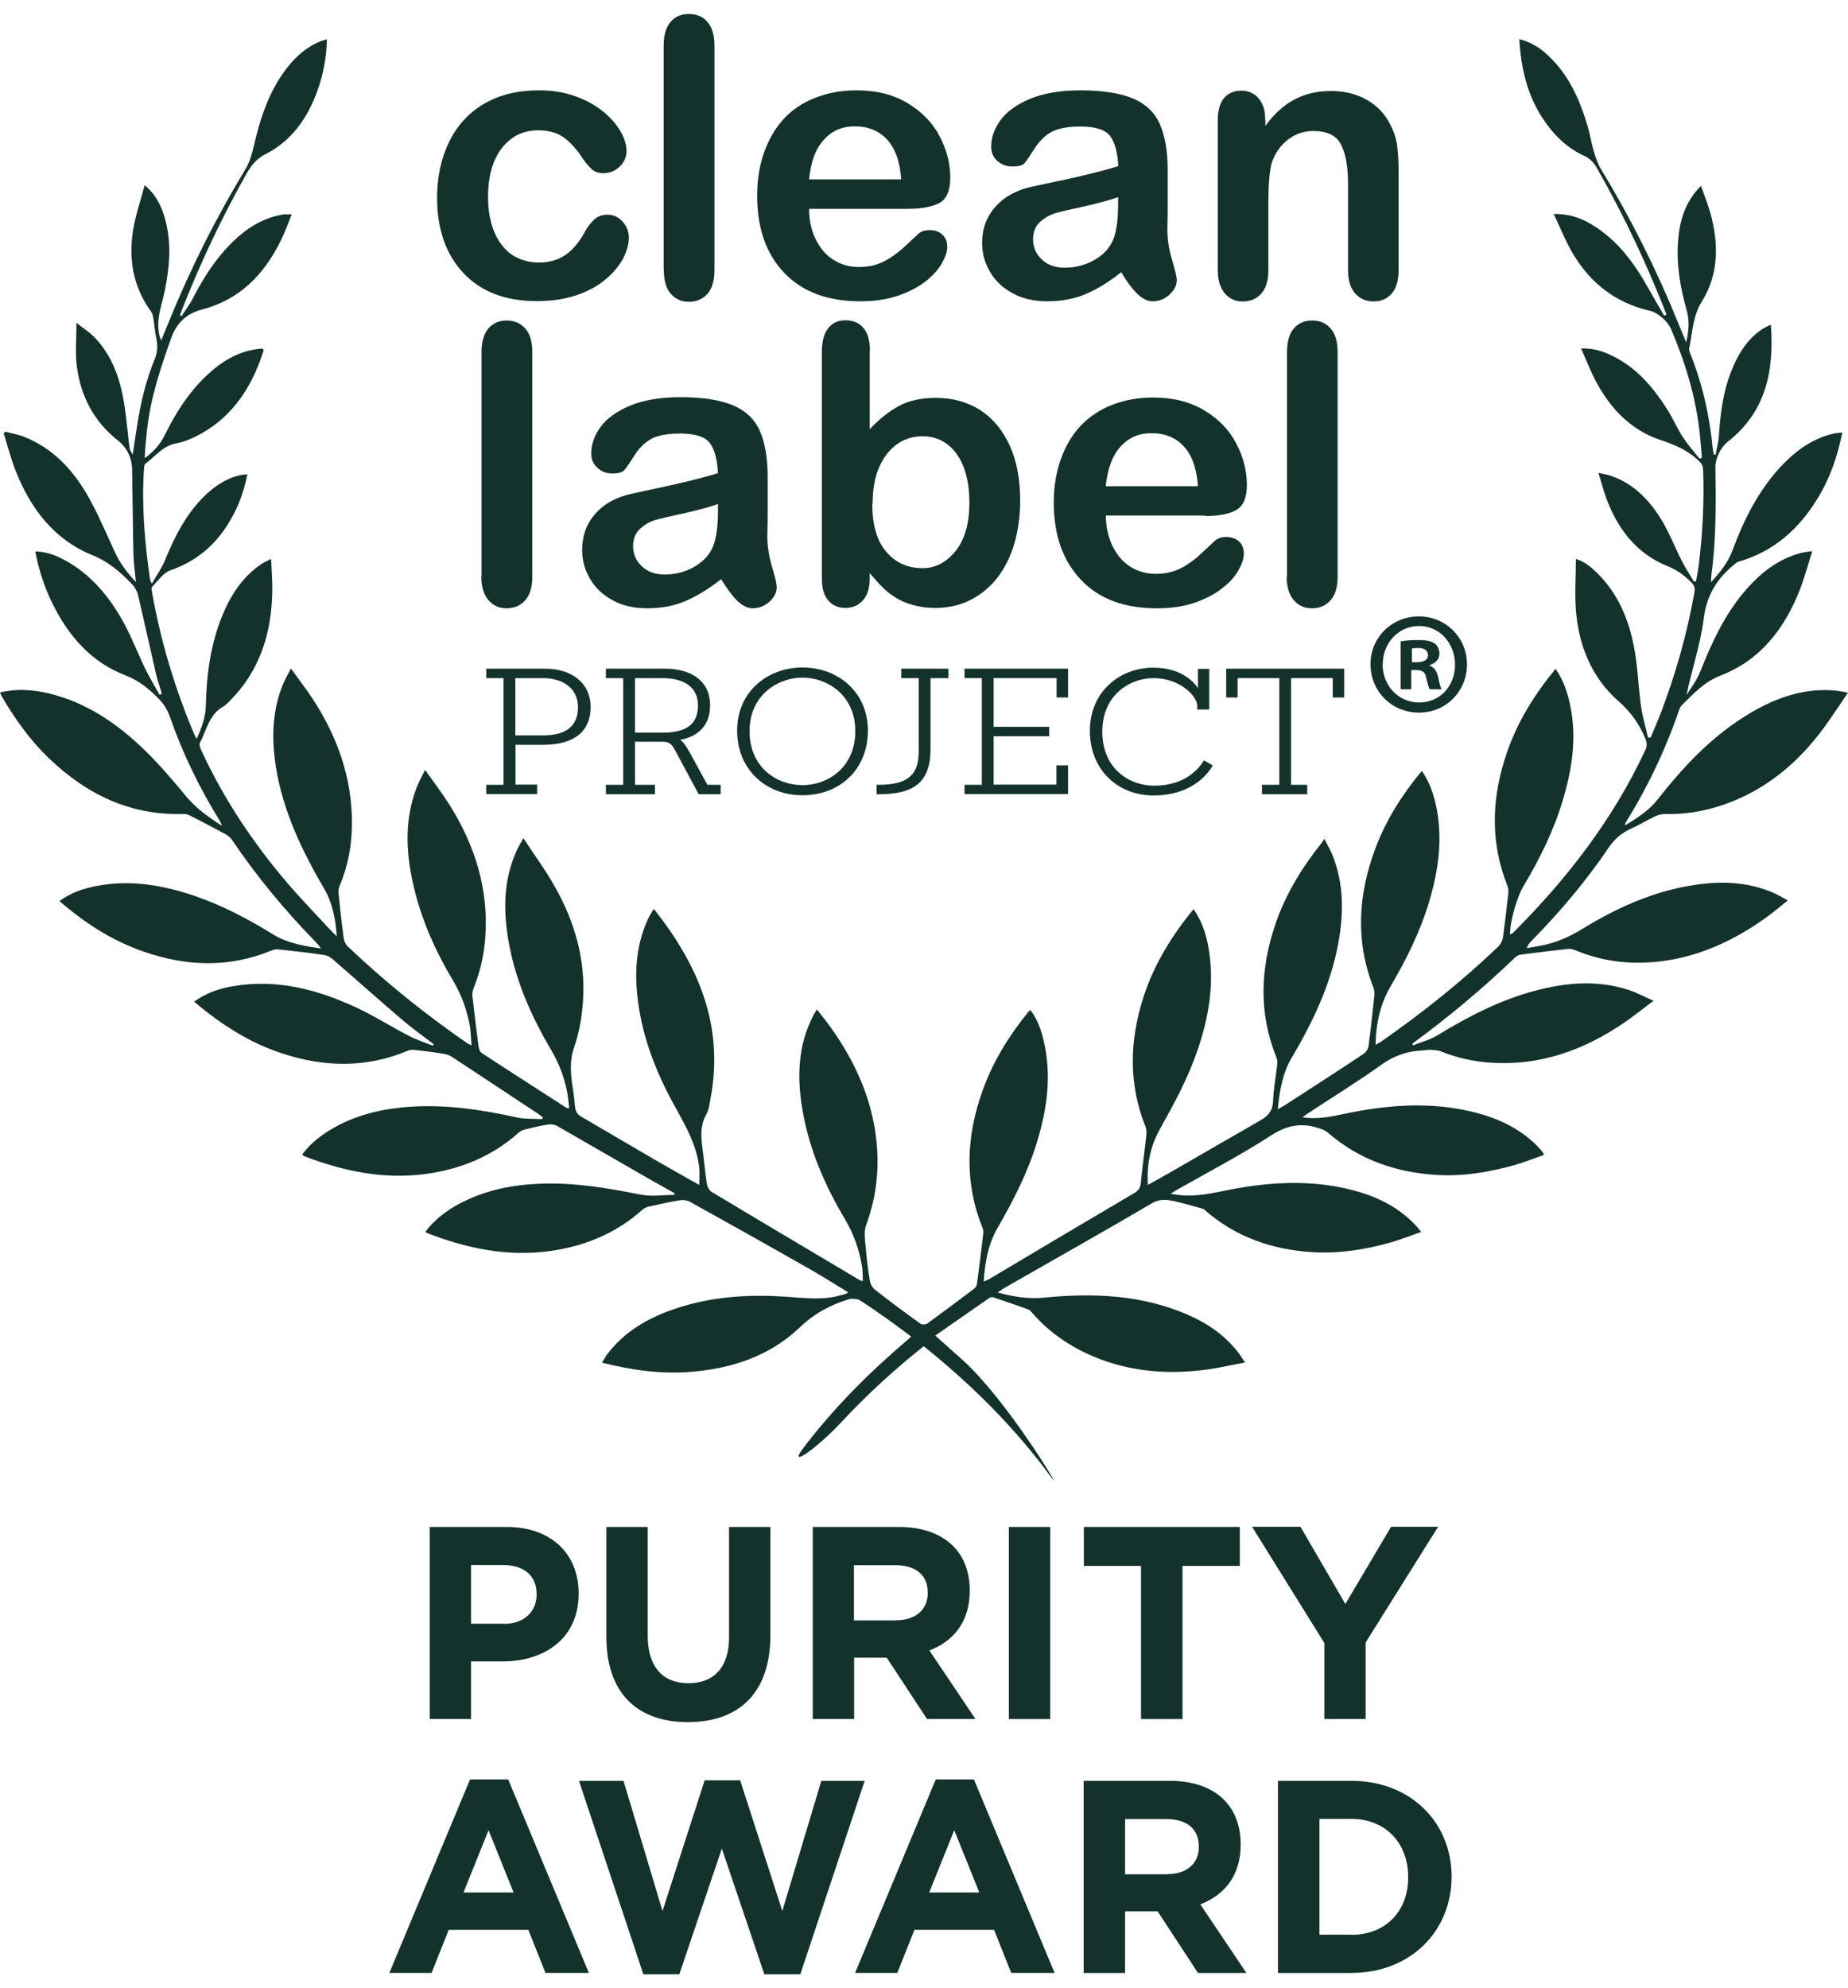 <svg width="66" height="71" viewBox="0 0 66 71" fill="none" xmlns="http://www.w3.org/2000/svg">
<path d="M32.976 48.084C31.938 48.91 30.965 49.799 30.065 50.766C29.207 51.691 28.09 52.493 28.69 51.709C29.777 50.27 31.049 49.008 32.412 47.845C32.448 47.814 32.484 47.783 32.544 47.728C32.226 47.496 31.926 47.263 31.619 47.049C31.313 46.834 31.007 46.62 30.695 46.424C30.617 46.375 30.497 46.387 30.395 46.375C30.383 46.375 30.365 46.381 30.347 46.387C29.669 46.583 29.087 46.902 28.552 47.41C27.49 48.42 26.157 48.861 24.723 48.984C23.643 49.076 22.586 48.935 21.5 48.659C21.572 48.549 21.62 48.445 21.692 48.353C22.292 47.563 23.108 47.085 24.015 46.767C25.341 46.301 26.71 46.209 28.096 46.307C28.756 46.35 29.417 46.442 30.065 46.24C30.113 46.228 30.155 46.222 30.203 46.203C30.227 46.197 30.245 46.179 30.293 46.148C29.801 45.848 29.327 45.548 28.84 45.272C27.442 44.476 26.044 43.692 24.639 42.914C24.543 42.859 24.399 42.841 24.285 42.859C23.907 42.92 23.529 43.006 23.15 43.092C23.078 43.11 23 43.147 22.946 43.196C21.992 44.053 20.864 44.507 19.615 44.678C18.109 44.88 16.668 44.58 15.264 44.035C15.245 44.029 15.227 44.005 15.197 43.98C15.594 43.459 16.116 43.104 16.698 42.841C17.508 42.467 18.361 42.308 19.243 42.271C20.473 42.216 21.674 42.418 22.874 42.657C23.265 42.737 23.679 42.669 24.081 42.669C24.081 42.651 24.087 42.626 24.093 42.608C23.751 42.418 23.409 42.228 23.066 42.032C22.01 41.426 20.96 40.813 19.897 40.207C19.813 40.158 19.687 40.14 19.591 40.152C19.309 40.195 19.033 40.262 18.757 40.33C18.679 40.348 18.589 40.385 18.529 40.44C17.562 41.31 16.416 41.763 15.155 41.928C13.673 42.118 12.257 41.818 10.876 41.291C10.846 41.279 10.828 41.255 10.792 41.23C11.116 40.783 11.548 40.477 12.016 40.219C12.839 39.778 13.733 39.582 14.651 39.521C15.936 39.435 17.196 39.625 18.451 39.901C18.745 39.968 19.057 39.944 19.363 39.962C19.369 39.944 19.381 39.925 19.387 39.901C19.339 39.864 19.291 39.821 19.237 39.785C18.205 39.105 17.178 38.419 16.14 37.739C16.05 37.684 15.942 37.641 15.84 37.629C15.504 37.574 15.168 37.531 14.831 37.494C14.741 37.482 14.639 37.488 14.555 37.525C13.091 38.137 11.608 38.112 10.114 37.629C8.931 37.249 7.905 36.593 6.933 35.767C7.377 35.448 7.857 35.289 8.361 35.209C9.898 34.958 11.338 35.332 12.719 35.975C13.367 36.275 13.979 36.667 14.621 36.998C14.891 37.139 15.18 37.23 15.462 37.341C15.468 37.322 15.48 37.304 15.486 37.286C15.095 36.986 14.699 36.704 14.327 36.385C13.505 35.681 12.701 34.964 11.884 34.254C11.794 34.174 11.674 34.113 11.56 34.101C11.032 34.021 10.498 33.96 9.964 33.905C9.88 33.892 9.79 33.905 9.712 33.935C8.187 34.572 6.65 34.511 5.12 33.978C4.009 33.592 3.037 32.968 2.125 32.178C2.527 31.877 2.971 31.73 3.439 31.639C4.658 31.4 5.834 31.608 6.993 32.006C7.959 32.343 8.859 32.815 9.73 33.353C10.246 33.672 10.822 33.782 11.47 33.868C11.392 33.776 11.356 33.721 11.308 33.672C10.198 32.539 9.183 31.32 8.289 29.997C8.229 29.911 8.139 29.832 8.043 29.783C7.629 29.556 7.203 29.336 6.782 29.121C6.71 29.084 6.62 29.06 6.536 29.066C4.652 29.121 3.091 28.368 1.747 27.076C1.068 26.426 0.528 25.667 0.054 24.852C0.036 24.822 0.024 24.779 0 24.73C0.582 24.583 1.152 24.626 1.717 24.754C3.091 25.079 4.214 25.851 5.204 26.825C5.726 27.333 6.2 27.896 6.668 28.46C7.011 28.87 7.431 29.17 7.929 29.489C7.887 29.391 7.869 29.342 7.845 29.305C7.125 28.135 6.524 26.91 6.074 25.612C5.984 25.348 5.846 25.128 5.648 24.932C5.306 24.589 4.958 24.301 4.484 24.117C3.265 23.652 2.449 22.721 1.873 21.551C1.585 20.969 1.387 20.357 1.26 19.689C1.717 19.701 2.101 19.873 2.473 20.093C3.343 20.614 3.955 21.386 4.436 22.268C4.712 22.782 4.922 23.327 5.174 23.854C5.33 24.178 5.522 24.491 5.696 24.809C5.726 24.797 5.75 24.785 5.78 24.773C5.714 24.54 5.63 24.313 5.576 24.081C5.354 23.119 5.144 22.157 4.916 21.196C4.892 21.104 4.826 21.018 4.778 20.932C4.766 20.914 4.748 20.896 4.73 20.877C4.31 20.436 3.877 20.056 3.283 19.818C1.921 19.26 1.08 18.146 0.546 16.78C0.384 16.357 0.27 15.91 0.132 15.481C0.15 15.457 0.168 15.432 0.186 15.414C0.414 15.475 0.654 15.512 0.876 15.604C1.867 16.002 2.575 16.743 3.103 17.649C3.487 18.311 3.781 19.021 4.105 19.72C4.28 20.099 4.52 20.43 4.856 20.785C4.82 20.406 4.772 20.093 4.766 19.781C4.742 18.776 4.736 17.772 4.718 16.767C4.712 16.345 4.532 15.983 4.214 15.732C3.355 15.053 2.881 14.152 2.743 13.074C2.683 12.597 2.731 12.1 2.731 11.531C2.983 11.727 3.217 11.874 3.397 12.07C4.009 12.713 4.286 13.521 4.43 14.379C4.514 14.899 4.556 15.432 4.622 15.959C4.634 16.051 4.67 16.137 4.742 16.229C4.79 15.898 4.838 15.561 4.892 15.23C5.018 14.403 5.21 13.589 5.528 12.817C5.624 12.584 5.636 12.358 5.588 12.113C5.534 11.862 5.516 11.604 5.474 11.347C5.462 11.261 5.432 11.176 5.384 11.108C4.76 10.251 4.592 9.277 4.748 8.248C4.832 7.715 5.012 7.194 5.168 6.613C5.528 6.913 5.696 7.237 5.822 7.586C6.146 8.511 6.074 9.455 5.882 10.392C5.786 10.863 5.6 11.316 5.666 11.813C5.678 11.923 5.696 12.033 5.756 12.155C5.846 11.935 5.942 11.715 6.032 11.488C6.8 9.589 7.719 7.77 8.775 6.025C8.919 5.786 8.997 5.498 9.063 5.222C9.297 4.206 9.616 3.226 10.27 2.399C10.6 1.982 10.996 1.639 11.5 1.456C11.548 1.437 11.602 1.425 11.674 1.407C11.662 2.05 11.548 2.65 11.338 3.238C10.984 4.212 10.42 5.026 9.495 5.498C9.153 5.669 8.967 5.914 8.793 6.221C7.911 7.789 7.143 9.418 6.482 11.102C6.464 11.151 6.446 11.206 6.428 11.255L6.482 11.292C6.614 11.084 6.764 10.888 6.878 10.673C7.263 9.92 7.713 9.216 8.319 8.628C8.799 8.162 9.351 7.807 10.012 7.678C10.06 7.672 10.102 7.654 10.15 7.654C10.222 7.654 10.288 7.654 10.42 7.654C10.282 7.991 10.168 8.315 10.018 8.615C9.417 9.822 8.541 10.71 7.215 11.053C6.668 11.194 6.308 11.525 6.11 12.082C5.732 13.148 5.372 14.22 5.252 15.353C5.216 15.683 5.18 16.02 5.168 16.363C5.474 16.137 5.72 15.873 5.888 15.53C6.272 14.746 6.734 14.024 7.365 13.423C7.887 12.927 8.475 12.554 9.207 12.462C9.249 12.462 9.285 12.45 9.327 12.45C9.351 12.45 9.375 12.456 9.399 12.462C9.399 12.486 9.417 12.511 9.411 12.529C9.009 13.785 8.343 14.838 7.179 15.487C6.903 15.641 6.602 15.775 6.302 15.83C5.816 15.916 5.546 16.302 5.192 16.559C5.156 16.584 5.15 16.657 5.144 16.712C5.054 18.054 5.168 19.383 5.36 20.706C5.36 20.73 5.378 20.749 5.426 20.84C5.6 20.534 5.78 20.283 5.894 20.001C6.242 19.156 6.644 18.354 7.305 17.711C7.791 17.233 8.349 16.951 8.835 16.939C8.727 17.466 8.565 17.962 8.313 18.421C7.815 19.352 7.101 20.014 6.092 20.363C5.834 20.448 5.642 20.742 5.432 20.957C5.396 20.994 5.426 21.098 5.432 21.165C5.744 22.911 6.248 24.595 6.939 26.224C6.957 26.267 6.981 26.31 7.023 26.384C7.209 25.979 7.347 25.587 7.353 25.171C7.377 24.081 7.521 23.009 7.935 21.992C8.241 21.245 8.667 20.589 9.345 20.136C9.435 20.075 9.537 20.032 9.682 19.959C9.7 20.387 9.736 20.767 9.724 21.153C9.694 22.629 9.273 23.952 8.223 25.012C8.145 25.091 8.067 25.177 7.971 25.232C7.467 25.514 7.377 26.077 7.137 26.53C7.101 26.604 7.167 26.745 7.209 26.837C8.007 28.558 9.051 30.113 10.27 31.541C10.78 32.135 11.326 32.692 11.854 33.268C11.896 33.311 11.944 33.353 12.028 33.433C11.986 32.796 11.866 32.233 11.578 31.736C10.786 30.383 10.114 28.98 9.856 27.406C9.694 26.396 9.712 25.385 10.114 24.417C10.186 24.252 10.276 24.093 10.39 23.872C10.66 24.246 10.918 24.583 11.152 24.932C12.04 26.285 12.575 27.762 12.569 29.403C12.569 30.169 12.431 30.922 12.13 31.632C12.1 31.712 12.076 31.804 12.088 31.884C12.142 32.416 12.202 32.955 12.274 33.488C12.287 33.592 12.335 33.715 12.406 33.782C13.745 35.062 15.18 36.208 16.698 37.261C16.722 37.279 16.752 37.286 16.842 37.328C16.818 37.071 16.818 36.851 16.782 36.642C16.68 36.079 16.494 35.552 16.2 35.05C15.546 33.96 15.03 32.808 14.753 31.559C14.495 30.414 14.447 29.268 14.873 28.141C14.951 27.939 15.053 27.749 15.18 27.492C15.492 27.933 15.786 28.313 16.044 28.723C16.962 30.181 17.466 31.761 17.328 33.519C17.28 34.125 17.148 34.707 16.92 35.271C16.884 35.362 16.86 35.473 16.872 35.571C16.938 36.177 17.016 36.783 17.094 37.39C17.106 37.469 17.148 37.567 17.208 37.604C18.217 38.266 19.231 38.915 20.239 39.564C20.251 39.57 20.269 39.564 20.329 39.57C20.299 39.344 20.287 39.123 20.239 38.909C20.131 38.407 19.945 37.935 19.681 37.488C18.967 36.281 18.409 35.013 18.163 33.617C17.971 32.514 17.977 31.424 18.451 30.377C18.511 30.248 18.583 30.126 18.691 29.93C19.087 30.536 19.489 31.075 19.813 31.657C20.527 32.913 20.918 34.272 20.822 35.736C20.786 36.293 20.689 36.863 20.509 37.384C20.359 37.812 20.371 38.211 20.425 38.633C20.461 38.921 20.515 39.203 20.534 39.49C20.546 39.674 20.611 39.791 20.762 39.876C21.632 40.385 22.496 40.893 23.366 41.401C23.883 41.702 24.411 41.996 24.975 42.314C24.975 42.087 24.993 41.898 24.975 41.72C24.891 40.918 24.507 40.238 24.123 39.546C23.415 38.278 22.892 36.937 22.754 35.473C22.664 34.548 22.754 33.641 23.156 32.79C23.204 32.686 23.27 32.588 23.349 32.453C24.933 34.45 25.869 36.612 25.377 39.221C25.341 39.417 25.317 39.631 25.221 39.803C24.975 40.244 25.047 40.697 25.107 41.157C25.155 41.53 25.185 41.91 25.245 42.277C25.263 42.382 25.329 42.51 25.413 42.559C27.184 43.625 28.96 44.672 30.737 45.732C30.749 45.738 30.767 45.732 30.815 45.744C30.809 45.579 30.815 45.413 30.791 45.248C30.695 44.642 30.497 44.078 30.179 43.539C29.465 42.339 28.907 41.065 28.666 39.668C28.456 38.48 28.486 37.316 29.069 36.22C29.093 36.171 29.129 36.128 29.177 36.048C29.297 36.202 29.411 36.342 29.519 36.483C30.395 37.659 31.037 38.939 31.259 40.415C31.433 41.561 31.331 42.669 30.929 43.76C30.839 43.998 30.899 44.311 30.923 44.586C30.953 44.972 31.001 45.352 31.067 45.732C31.085 45.848 31.157 45.989 31.253 46.056C31.782 46.473 32.328 46.877 32.874 47.269C32.928 47.306 33.054 47.306 33.108 47.269C33.672 46.859 34.23 46.442 34.789 46.02C34.837 45.983 34.885 45.909 34.891 45.848C34.975 45.242 35.047 44.635 35.119 44.029C35.125 43.968 35.113 43.9 35.089 43.845C34.434 42.216 34.507 40.581 35.089 38.952C35.461 37.91 36.031 36.992 36.715 36.146C36.733 36.122 36.757 36.103 36.799 36.067C37.045 36.385 37.172 36.747 37.262 37.114C37.568 38.358 37.406 39.57 37.039 40.771C36.709 41.855 36.205 42.847 35.641 43.821C35.299 44.403 35.179 45.058 35.131 45.762C35.209 45.732 35.257 45.713 35.305 45.689C37.033 44.66 38.762 43.631 40.491 42.614C40.641 42.528 40.725 42.437 40.743 42.253C40.797 41.677 40.881 41.101 40.941 40.526C40.953 40.428 40.941 40.311 40.905 40.219C40.299 38.694 40.341 37.157 40.833 35.62C41.211 34.45 41.835 33.427 42.627 32.465C42.934 32.9 43.084 33.384 43.168 33.886C43.378 35.13 43.168 36.336 42.766 37.512C42.429 38.498 41.937 39.405 41.433 40.305C41.097 40.899 40.947 41.567 40.995 42.314C41.361 42.106 41.691 41.928 42.015 41.738C43.012 41.163 44.002 40.587 44.998 40.017C45.281 39.858 45.455 39.674 45.467 39.313C45.484 38.872 45.569 38.437 45.617 37.996C45.623 37.923 45.617 37.837 45.587 37.763C44.944 36.171 45.01 34.578 45.557 32.98C45.923 31.914 46.505 30.971 47.201 30.101C47.225 30.071 47.243 30.034 47.297 29.954C47.405 30.169 47.501 30.328 47.573 30.499C48.005 31.547 47.993 32.631 47.789 33.721C47.513 35.185 46.883 36.502 46.133 37.77C45.809 38.315 45.701 38.933 45.635 39.607C45.737 39.552 45.803 39.521 45.869 39.478C46.811 38.866 47.759 38.26 48.696 37.635C48.78 37.58 48.864 37.457 48.876 37.353C48.96 36.747 49.02 36.14 49.086 35.534C49.092 35.448 49.086 35.356 49.056 35.277C48.396 33.605 48.504 31.945 49.122 30.291C49.506 29.274 50.076 28.374 50.779 27.529C51.073 27.945 51.217 28.411 51.313 28.889C51.523 30.009 51.367 31.1 51.049 32.171C50.73 33.249 50.238 34.242 49.674 35.203C49.302 35.834 49.14 36.526 49.128 37.31C49.224 37.255 49.284 37.224 49.338 37.188C50.809 36.159 52.213 35.044 53.516 33.794C53.599 33.715 53.66 33.586 53.678 33.47C53.749 32.943 53.81 32.416 53.87 31.89C53.876 31.816 53.87 31.724 53.846 31.657C53.209 30.077 53.269 28.484 53.81 26.898C54.188 25.783 54.8 24.803 55.556 23.884C55.856 24.313 56 24.785 56.096 25.275C56.312 26.396 56.138 27.486 55.82 28.558C55.496 29.648 54.998 30.659 54.416 31.632C54.17 32.037 53.924 32.913 53.93 33.372C53.972 33.347 54.02 33.329 54.044 33.304C55.952 31.394 57.597 29.28 58.755 26.8C58.833 26.641 58.827 26.518 58.755 26.353C58.533 25.838 58.239 25.422 57.807 25.042C56.883 24.234 56.414 23.137 56.294 21.919C56.228 21.282 56.282 20.638 56.282 19.959C56.595 20.056 56.829 20.253 57.039 20.461C57.771 21.177 58.161 22.09 58.353 23.082C58.491 23.78 58.509 24.503 58.605 25.207C58.659 25.587 58.773 25.961 58.857 26.334C58.887 26.334 58.923 26.334 58.953 26.334C59.068 26.059 59.188 25.783 59.296 25.508C59.836 24.099 60.25 22.647 60.514 21.159C60.544 21.006 60.514 20.908 60.406 20.798C60.154 20.54 59.884 20.351 59.542 20.21C58.449 19.769 57.777 18.893 57.369 17.797C57.267 17.521 57.195 17.233 57.087 16.884C57.285 16.933 57.429 16.951 57.561 17C58.377 17.288 58.941 17.895 59.374 18.623C59.644 19.083 59.836 19.585 60.082 20.063C60.208 20.308 60.364 20.54 60.502 20.773C60.526 20.767 60.55 20.761 60.574 20.755C60.604 20.565 60.646 20.375 60.67 20.179C60.808 19.052 60.868 17.919 60.826 16.786C60.826 16.633 60.766 16.541 60.658 16.443C60.268 16.075 59.812 15.879 59.308 15.714C58.257 15.365 57.519 14.599 56.997 13.619C56.805 13.258 56.655 12.866 56.468 12.443C56.907 12.431 57.249 12.541 57.585 12.707C58.449 13.129 59.05 13.834 59.554 14.636C59.752 14.948 59.896 15.291 60.094 15.598C60.274 15.873 60.496 16.124 60.7 16.382C60.73 16.369 60.76 16.357 60.784 16.339C60.76 16.075 60.736 15.812 60.712 15.543C60.58 14.22 60.196 12.958 59.68 11.751C59.56 11.47 59.212 11.163 58.917 11.096C57.699 10.814 56.805 10.116 56.174 9.056C55.916 8.622 55.73 8.144 55.49 7.642C56.042 7.629 56.468 7.789 56.865 8.027C57.783 8.585 58.389 9.424 58.905 10.355C59.074 10.661 59.26 10.967 59.434 11.274C59.464 11.261 59.488 11.243 59.518 11.231C59.392 10.912 59.266 10.594 59.133 10.281C58.521 8.811 57.819 7.378 57.027 5.994C56.913 5.798 56.781 5.657 56.565 5.559C55.916 5.259 55.43 4.757 55.046 4.15C54.53 3.324 54.32 2.405 54.26 1.4C54.698 1.505 55.034 1.731 55.328 2.019C56.042 2.699 56.426 3.575 56.703 4.512C56.787 4.794 56.829 5.094 56.913 5.375C56.979 5.596 57.051 5.822 57.165 6.018C58.233 7.776 59.157 9.614 59.932 11.525C60.016 11.733 60.106 11.941 60.22 12.223C60.322 11.794 60.34 11.433 60.238 11.078C60.01 10.269 59.866 9.448 59.932 8.603C59.986 7.88 60.178 7.213 60.748 6.637C60.868 6.974 60.988 7.274 61.078 7.58C61.384 8.683 61.396 9.785 60.778 10.771C60.448 11.304 60.448 11.874 60.328 12.437C60.316 12.492 60.346 12.566 60.364 12.621C60.802 13.705 61.054 14.838 61.168 16.002C61.174 16.081 61.198 16.161 61.21 16.235C61.228 16.235 61.252 16.235 61.27 16.241C61.312 16.008 61.378 15.781 61.39 15.549C61.45 14.581 61.594 13.632 62.057 12.762C62.357 12.198 62.771 11.782 63.245 11.598C63.365 13.252 63.071 14.71 61.69 15.788C61.456 15.971 61.258 16.382 61.264 16.682C61.282 17.956 61.294 19.224 61.126 20.485C61.114 20.565 61.114 20.638 61.108 20.791C61.45 20.418 61.72 20.075 61.877 19.646C62.279 18.562 62.789 17.545 63.575 16.688C64.115 16.106 64.734 15.647 65.52 15.475C65.604 15.457 65.688 15.457 65.796 15.445C65.628 16.29 65.358 17.074 64.92 17.79C64.247 18.893 63.341 19.701 62.093 20.056C62.027 20.075 61.972 20.13 61.919 20.173C61.312 20.675 60.946 21.269 60.844 22.108C60.73 23.015 60.424 23.897 60.232 24.822C60.4 24.546 60.604 24.289 60.718 23.995C61.114 22.996 61.552 22.035 62.237 21.202C62.807 20.51 63.473 19.959 64.349 19.738C64.445 19.714 64.547 19.707 64.722 19.683C64.566 20.179 64.445 20.632 64.277 21.067C63.731 22.457 62.861 23.578 61.462 24.117C60.868 24.344 60.49 24.767 60.07 25.177C60.028 25.22 59.992 25.281 59.974 25.336C59.488 26.763 58.845 28.111 58.053 29.385C58.047 29.397 58.047 29.415 58.035 29.477C58.479 29.207 58.887 28.944 59.194 28.558C60.142 27.345 61.192 26.236 62.525 25.453C63.485 24.889 64.505 24.54 65.634 24.669C65.736 24.681 65.832 24.705 66 24.736C65.634 25.263 65.316 25.771 64.95 26.236C64.007 27.437 62.843 28.331 61.39 28.791C60.766 28.986 60.136 29.084 59.482 29.066C59.362 29.066 59.23 29.091 59.121 29.146C58.821 29.287 58.539 29.464 58.233 29.599C57.903 29.752 57.651 29.973 57.441 30.285C56.631 31.485 55.694 32.582 54.68 33.617C54.62 33.678 54.566 33.745 54.524 33.856C54.758 33.813 54.992 33.782 55.226 33.727C55.664 33.617 56.072 33.439 56.462 33.2C57.717 32.429 59.044 31.822 60.508 31.602C61.474 31.455 62.429 31.485 63.341 31.884C63.497 31.951 63.647 32.043 63.851 32.153C63.569 32.38 63.323 32.588 63.065 32.772C61.961 33.562 60.76 34.131 59.41 34.315C58.329 34.462 57.273 34.358 56.252 33.929C56.168 33.892 56.072 33.874 55.982 33.886C55.424 33.948 54.872 34.015 54.314 34.089C54.248 34.095 54.176 34.131 54.128 34.174C52.969 35.289 51.739 36.318 50.442 37.267C50.448 37.286 50.46 37.31 50.466 37.328C50.755 37.212 51.067 37.133 51.331 36.973C52.435 36.3 53.581 35.705 54.836 35.375C55.946 35.081 57.057 34.989 58.167 35.35C58.449 35.442 58.713 35.589 59.056 35.736C58.671 36.024 58.347 36.287 58.005 36.52C56.559 37.506 54.986 38.07 53.221 37.947C52.621 37.904 52.039 37.776 51.475 37.549C51.343 37.494 51.187 37.494 51.043 37.488C50.959 37.488 50.868 37.512 50.785 37.512C50.25 37.537 49.776 37.702 49.326 38.027C48.462 38.645 47.555 39.203 46.667 39.785C46.625 39.815 46.583 39.846 46.517 39.895C47.075 39.987 47.573 39.864 48.084 39.76C49.626 39.441 51.175 39.331 52.723 39.736C53.533 39.95 54.278 40.299 54.89 40.911C54.962 40.985 55.028 41.065 55.1 41.144C55.112 41.163 55.118 41.187 55.142 41.242C54.782 41.365 54.434 41.506 54.074 41.61C53.185 41.855 52.285 42.008 51.367 41.959C49.896 41.879 48.558 41.432 47.417 40.44C47.345 40.379 47.243 40.336 47.153 40.305C46.523 40.078 45.983 40.164 45.389 40.55C44.302 41.255 43.144 41.855 42.015 42.498C41.955 42.529 41.901 42.571 41.811 42.626C42.477 42.767 43.078 42.657 43.69 42.528C45.226 42.21 46.769 42.1 48.306 42.498C49.2 42.731 50.01 43.129 50.634 43.839C50.664 43.876 50.694 43.913 50.755 43.992C50.37 44.127 50.016 44.268 49.65 44.372C48.75 44.623 47.831 44.77 46.895 44.715C45.449 44.629 44.134 44.182 43.018 43.202C43.006 43.19 42.994 43.178 42.982 43.172C42.675 43.086 42.369 42.994 42.057 42.92C41.751 42.847 41.463 42.78 41.139 42.969C39.428 43.974 37.694 44.948 35.971 45.934C35.869 45.989 35.773 46.056 35.629 46.154C36.205 46.307 36.727 46.393 37.28 46.338C39.014 46.167 40.731 46.228 42.369 46.926C43.09 47.232 43.732 47.661 44.224 48.298C44.302 48.396 44.362 48.506 44.464 48.653C44.002 48.739 43.582 48.837 43.162 48.898C41.847 49.082 40.551 49.008 39.296 48.537C38.36 48.182 37.532 47.649 36.865 46.883C36.823 46.834 36.781 46.779 36.727 46.761C36.313 46.608 35.893 46.467 35.473 46.326C35.437 46.314 35.377 46.326 35.341 46.344C34.705 46.785 34.068 47.226 33.402 47.692C33.762 48.016 34.098 48.31 34.422 48.604C36.007 50.062 37.976 53.345 37.574 52.794C36.289 51.024 34.753 49.498 33.066 48.133C33.036 48.108 33 48.09 32.964 48.059L32.976 48.084Z" fill="#13322B"></path>
<path d="M22.46 8.475C22.46 8.707 22.394 8.952 22.262 9.216C22.124 9.479 21.92 9.73 21.643 9.963C21.367 10.202 21.019 10.392 20.599 10.539C20.179 10.68 19.705 10.753 19.177 10.753C18.054 10.753 17.184 10.422 16.554 9.755C15.929 9.087 15.611 8.193 15.611 7.072C15.611 6.312 15.755 5.645 16.044 5.057C16.332 4.475 16.746 4.022 17.292 3.703C17.838 3.385 18.486 3.226 19.249 3.226C19.717 3.226 20.149 3.293 20.539 3.434C20.929 3.575 21.259 3.752 21.535 3.979C21.806 4.199 22.016 4.438 22.16 4.689C22.304 4.941 22.376 5.173 22.376 5.388C22.376 5.602 22.292 5.798 22.13 5.951C21.968 6.104 21.776 6.184 21.541 6.184C21.391 6.184 21.265 6.147 21.163 6.067C21.067 5.988 20.953 5.859 20.827 5.682C20.605 5.339 20.371 5.081 20.137 4.91C19.897 4.738 19.585 4.653 19.219 4.653C18.684 4.653 18.252 4.867 17.922 5.29C17.592 5.718 17.43 6.3 17.43 7.041C17.43 7.39 17.472 7.709 17.556 8.003C17.64 8.297 17.76 8.542 17.922 8.75C18.084 8.958 18.27 9.112 18.498 9.216C18.727 9.32 18.973 9.375 19.243 9.375C19.603 9.375 19.915 9.289 20.173 9.118C20.431 8.946 20.659 8.683 20.857 8.334C20.965 8.125 21.085 7.966 21.217 7.844C21.343 7.727 21.5 7.666 21.692 7.666C21.914 7.666 22.094 7.752 22.244 7.923C22.388 8.095 22.46 8.279 22.46 8.475Z" fill="#13322B"></path>
<path d="M23.703 9.638V1.621C23.703 1.247 23.787 0.972 23.949 0.782C24.111 0.592 24.327 0.5 24.604 0.5C24.88 0.5 25.102 0.592 25.264 0.782C25.432 0.972 25.516 1.247 25.516 1.627V9.65C25.516 10.024 25.432 10.306 25.264 10.496C25.09 10.685 24.874 10.777 24.604 10.777C24.333 10.777 24.123 10.679 23.955 10.49C23.787 10.294 23.709 10.018 23.709 9.657L23.703 9.638Z" fill="#13322B"></path>
<path d="M32.443 7.458H28.896C28.896 7.874 28.98 8.248 29.142 8.566C29.304 8.885 29.52 9.13 29.784 9.289C30.054 9.455 30.348 9.534 30.672 9.534C30.888 9.534 31.087 9.51 31.267 9.455C31.447 9.399 31.621 9.32 31.789 9.21C31.957 9.099 32.113 8.983 32.257 8.854C32.395 8.726 32.581 8.554 32.809 8.34C32.899 8.26 33.037 8.217 33.205 8.217C33.391 8.217 33.541 8.272 33.655 8.377C33.77 8.481 33.83 8.628 33.83 8.818C33.83 8.983 33.764 9.179 33.637 9.406C33.511 9.626 33.313 9.847 33.055 10.049C32.797 10.251 32.467 10.422 32.077 10.557C31.687 10.692 31.236 10.759 30.726 10.759C29.562 10.759 28.656 10.422 28.007 9.742C27.359 9.063 27.041 8.144 27.041 6.986C27.041 6.441 27.119 5.933 27.281 5.467C27.443 5.002 27.671 4.598 27.977 4.261C28.284 3.924 28.656 3.673 29.106 3.495C29.556 3.317 30.048 3.226 30.594 3.226C31.303 3.226 31.909 3.379 32.419 3.685C32.923 3.991 33.307 4.383 33.559 4.867C33.812 5.351 33.938 5.841 33.938 6.343C33.938 6.809 33.806 7.109 33.547 7.25C33.283 7.384 32.917 7.458 32.443 7.458ZM28.896 6.404H32.185C32.143 5.774 31.975 5.302 31.681 4.983C31.393 4.671 31.009 4.512 30.534 4.512C30.06 4.512 29.712 4.671 29.424 4.99C29.13 5.308 28.956 5.78 28.896 6.404Z" fill="#13322B"></path>
<path d="M40.046 9.718C39.608 10.067 39.188 10.324 38.773 10.502C38.365 10.673 37.903 10.759 37.399 10.759C36.931 10.759 36.523 10.667 36.175 10.477C35.82 10.287 35.55 10.036 35.364 9.718C35.172 9.399 35.076 9.05 35.076 8.677C35.076 8.168 35.232 7.74 35.55 7.384C35.862 7.029 36.295 6.79 36.847 6.668C36.961 6.643 37.249 6.582 37.705 6.484C38.161 6.392 38.551 6.3 38.876 6.221C39.2 6.141 39.554 6.049 39.938 5.933C39.914 5.443 39.818 5.088 39.65 4.861C39.482 4.634 39.128 4.518 38.587 4.518C38.131 4.518 37.783 4.585 37.549 4.714C37.315 4.843 37.117 5.045 36.949 5.302C36.781 5.565 36.667 5.737 36.595 5.822C36.529 5.908 36.379 5.945 36.151 5.945C35.947 5.945 35.772 5.878 35.622 5.749C35.472 5.614 35.4 5.443 35.4 5.235C35.4 4.91 35.514 4.591 35.736 4.285C35.965 3.979 36.313 3.728 36.793 3.526C37.273 3.33 37.867 3.226 38.575 3.226C39.374 3.226 39.998 3.324 40.454 3.513C40.91 3.703 41.234 4.01 41.42 4.426C41.606 4.843 41.703 5.394 41.703 6.08C41.703 6.515 41.703 6.882 41.703 7.182C41.703 7.488 41.703 7.819 41.691 8.193C41.691 8.542 41.745 8.903 41.859 9.277C41.973 9.657 42.027 9.896 42.027 10.006C42.027 10.196 41.937 10.367 41.763 10.526C41.589 10.68 41.391 10.759 41.168 10.759C40.982 10.759 40.796 10.667 40.616 10.49C40.436 10.312 40.238 10.055 40.04 9.712L40.046 9.718ZM39.926 7.041C39.662 7.139 39.272 7.243 38.767 7.36C38.263 7.47 37.909 7.55 37.717 7.605C37.525 7.66 37.339 7.758 37.159 7.911C36.985 8.064 36.895 8.272 36.895 8.548C36.895 8.824 36.997 9.069 37.207 9.265C37.411 9.461 37.687 9.559 38.023 9.559C38.383 9.559 38.714 9.479 39.02 9.32C39.32 9.161 39.548 8.952 39.686 8.701C39.848 8.419 39.932 7.96 39.932 7.317V7.054L39.926 7.041Z" fill="#13322B"></path>
<path d="M45.191 4.266V4.493C45.509 4.064 45.857 3.746 46.235 3.55C46.613 3.348 47.051 3.25 47.538 3.25C48.024 3.25 48.444 3.354 48.822 3.568C49.194 3.782 49.476 4.083 49.662 4.468C49.782 4.695 49.861 4.94 49.897 5.197C49.932 5.461 49.95 5.791 49.95 6.202V9.644C49.95 10.018 49.867 10.293 49.704 10.483C49.536 10.673 49.32 10.765 49.056 10.765C48.792 10.765 48.564 10.667 48.396 10.477C48.228 10.281 48.144 10.005 48.144 9.644V6.563C48.144 5.951 48.06 5.485 47.892 5.16C47.73 4.836 47.394 4.677 46.901 4.677C46.577 4.677 46.283 4.775 46.019 4.971C45.755 5.167 45.557 5.436 45.431 5.779C45.341 6.055 45.299 6.569 45.299 7.323V9.638C45.299 10.011 45.215 10.293 45.047 10.483C44.873 10.673 44.657 10.765 44.386 10.765C44.116 10.765 43.906 10.667 43.744 10.477C43.576 10.281 43.492 10.005 43.492 9.644V4.291C43.492 3.942 43.57 3.678 43.714 3.501C43.864 3.329 44.068 3.237 44.333 3.237C44.495 3.237 44.633 3.274 44.765 3.354C44.891 3.427 44.993 3.544 45.071 3.697C45.149 3.85 45.185 4.04 45.185 4.26L45.191 4.266Z" fill="#13322B"></path>
<path d="M17.365 28.361V28.024H17.983V24.215H17.365V23.878H19.472C20.384 23.878 21.093 24.362 21.093 25.25C21.093 26.138 20.48 26.597 19.4 26.597H18.41V28.018H19.184V28.355H17.371L17.365 28.361ZM19.388 26.261C20.144 26.261 20.642 25.985 20.642 25.256C20.642 24.527 20.036 24.215 19.388 24.215H18.404V26.261H19.388Z" fill="#13322B"></path>
<path d="M24.952 28.361L24.124 26.818C24.015 26.61 23.931 26.493 23.697 26.487H22.677V28.024H23.391V28.361H21.639V28.024H22.257V24.215H21.639V23.878H23.751C24.658 23.878 25.36 24.294 25.36 25.183C25.36 25.862 24.988 26.285 24.292 26.42C24.418 26.506 24.508 26.652 24.634 26.873L25.264 28.024H25.738V28.361H24.952ZM23.655 26.163C24.412 26.163 24.928 25.93 24.928 25.195C24.928 24.46 24.322 24.215 23.655 24.215H22.677V26.163H23.655Z" fill="#13322B"></path>
<path d="M26.326 26.089C26.326 24.692 27.419 23.835 28.661 23.835C29.904 23.835 30.996 24.692 30.996 26.089C30.996 27.485 29.982 28.398 28.661 28.398C27.34 28.398 26.326 27.467 26.326 26.089ZM30.546 26.107C30.546 24.797 29.513 24.196 28.661 24.196C27.809 24.196 26.77 24.797 26.77 26.107C26.77 27.418 27.755 28.037 28.661 28.037C29.567 28.037 30.546 27.406 30.546 26.107Z" fill="#13322B"></path>
<path d="M32.807 24.215H32.189V23.878H33.87V24.215H33.233V26.744C33.233 27.939 32.639 28.361 31.391 28.361H31.307V28.024H31.391C32.477 28.024 32.813 27.626 32.813 26.806V24.215H32.807Z" fill="#13322B"></path>
<path d="M34.447 28.361V28.024H35.066V24.215H34.447V23.878H38.145V24.907H37.736V24.215H35.486V25.954H37.472V26.291H35.486V28.018H37.73V27.332H38.145V28.355H34.447V28.361Z" fill="#13322B"></path>
<path d="M43.317 27.327C43.191 27.553 42.633 28.405 41.193 28.405C39.914 28.405 38.924 27.486 38.924 26.096C38.924 24.705 39.986 23.842 41.187 23.842C42.129 23.842 42.597 24.295 42.783 24.571V23.885H43.185V25.336H42.759V25.208C42.759 24.846 42.123 24.215 41.199 24.215C40.358 24.215 39.368 24.809 39.368 26.126C39.368 27.443 40.322 28.056 41.217 28.056C42.333 28.056 42.813 27.449 42.999 27.155L43.323 27.339L43.317 27.327Z" fill="#13322B"></path>
<path d="M45.071 28.361V28.024H45.69V24.215H44.201V24.907H43.793V23.878H48.007V24.907H47.598V24.215H46.11V28.024H46.686V28.361H45.065H45.071Z" fill="#13322B"></path>
<path d="M17.197 20.596V12.572C17.197 12.205 17.281 11.923 17.438 11.733C17.6 11.543 17.822 11.445 18.092 11.445C18.362 11.445 18.584 11.537 18.758 11.727C18.926 11.911 19.01 12.199 19.01 12.572V20.596C19.01 20.969 18.926 21.251 18.752 21.441C18.584 21.631 18.362 21.723 18.092 21.723C17.822 21.723 17.612 21.625 17.444 21.429C17.275 21.233 17.191 20.957 17.191 20.596H17.197Z" fill="#13322B"></path>
<path d="M25.761 20.675C25.323 21.024 24.902 21.281 24.488 21.459C24.08 21.637 23.618 21.722 23.114 21.722C22.646 21.722 22.238 21.63 21.889 21.441C21.541 21.251 21.265 21 21.079 20.681C20.887 20.356 20.791 20.013 20.791 19.64C20.791 19.131 20.947 18.703 21.259 18.348C21.571 17.992 22.003 17.753 22.556 17.631C22.67 17.606 22.958 17.545 23.408 17.447C23.864 17.349 24.254 17.263 24.578 17.184C24.902 17.104 25.257 17.012 25.641 16.896C25.617 16.406 25.521 16.051 25.353 15.824C25.185 15.597 24.831 15.481 24.29 15.481C23.828 15.481 23.486 15.548 23.252 15.677C23.018 15.812 22.82 16.002 22.658 16.265C22.49 16.528 22.376 16.7 22.304 16.779C22.238 16.865 22.087 16.908 21.865 16.908C21.661 16.908 21.481 16.841 21.337 16.706C21.187 16.571 21.115 16.4 21.115 16.192C21.115 15.867 21.229 15.548 21.451 15.242C21.679 14.936 22.027 14.685 22.508 14.483C22.988 14.287 23.582 14.183 24.29 14.183C25.089 14.183 25.713 14.281 26.169 14.47C26.625 14.66 26.949 14.967 27.135 15.383C27.321 15.8 27.417 16.351 27.417 17.037C27.417 17.472 27.417 17.839 27.417 18.139C27.417 18.439 27.417 18.776 27.405 19.15C27.405 19.499 27.459 19.86 27.573 20.24C27.688 20.62 27.741 20.859 27.741 20.969C27.741 21.159 27.651 21.33 27.477 21.489C27.303 21.643 27.105 21.722 26.883 21.722C26.697 21.722 26.517 21.63 26.331 21.453C26.151 21.275 25.959 21.018 25.755 20.681L25.761 20.675ZM25.641 17.998C25.371 18.096 24.986 18.201 24.482 18.317C23.972 18.427 23.624 18.507 23.432 18.562C23.24 18.611 23.054 18.715 22.874 18.868C22.7 19.021 22.61 19.23 22.61 19.505C22.61 19.781 22.712 20.02 22.922 20.222C23.132 20.418 23.402 20.516 23.738 20.516C24.098 20.516 24.428 20.436 24.728 20.277C25.029 20.118 25.257 19.909 25.395 19.658C25.557 19.377 25.641 18.917 25.641 18.274V18.011V17.998Z" fill="#13322B"></path>
<path d="M31.062 12.504V15.328C31.398 14.966 31.746 14.691 32.107 14.495C32.461 14.305 32.899 14.207 33.421 14.207C34.021 14.207 34.55 14.354 35.006 14.642C35.456 14.936 35.81 15.358 36.062 15.91C36.314 16.467 36.434 17.116 36.434 17.876C36.434 18.433 36.362 18.948 36.224 19.419C36.086 19.885 35.882 20.289 35.618 20.632C35.348 20.975 35.03 21.238 34.651 21.428C34.273 21.618 33.853 21.71 33.397 21.71C33.115 21.71 32.857 21.673 32.611 21.606C32.365 21.538 32.155 21.446 31.98 21.336C31.806 21.226 31.662 21.116 31.542 20.993C31.422 20.877 31.26 20.699 31.062 20.466V20.65C31.062 20.999 30.978 21.263 30.816 21.44C30.654 21.618 30.444 21.71 30.192 21.71C29.94 21.71 29.73 21.618 29.58 21.44C29.424 21.263 29.352 20.999 29.352 20.65V12.578C29.352 12.204 29.424 11.916 29.574 11.726C29.724 11.53 29.928 11.438 30.198 11.438C30.468 11.438 30.69 11.53 30.84 11.714C30.99 11.898 31.068 12.155 31.068 12.498L31.062 12.504ZM31.152 17.998C31.152 18.733 31.314 19.303 31.644 19.695C31.974 20.087 32.407 20.289 32.947 20.289C33.403 20.289 33.793 20.087 34.123 19.683C34.453 19.278 34.621 18.696 34.621 17.943C34.621 17.459 34.55 17.037 34.417 16.681C34.279 16.332 34.087 16.057 33.835 15.867C33.583 15.677 33.289 15.579 32.953 15.579C32.617 15.579 32.299 15.671 32.029 15.867C31.758 16.063 31.548 16.338 31.392 16.7C31.236 17.061 31.164 17.496 31.164 17.998H31.152Z" fill="#13322B"></path>
<path d="M43.043 18.409H39.495C39.495 18.826 39.586 19.199 39.742 19.518C39.904 19.842 40.12 20.081 40.384 20.247C40.648 20.406 40.948 20.492 41.272 20.492C41.488 20.492 41.686 20.467 41.866 20.412C42.046 20.363 42.22 20.277 42.389 20.167C42.557 20.057 42.713 19.94 42.851 19.812C42.989 19.683 43.175 19.512 43.403 19.297C43.499 19.218 43.625 19.175 43.799 19.175C43.985 19.175 44.135 19.23 44.249 19.334C44.363 19.438 44.423 19.585 44.423 19.775C44.423 19.94 44.357 20.136 44.231 20.363C44.105 20.59 43.913 20.804 43.649 21.006C43.391 21.214 43.067 21.38 42.671 21.521C42.281 21.655 41.83 21.723 41.32 21.723C40.156 21.723 39.249 21.386 38.607 20.706C37.959 20.026 37.635 19.107 37.635 17.95C37.635 17.405 37.713 16.896 37.875 16.431C38.037 15.965 38.265 15.561 38.571 15.23C38.877 14.9 39.255 14.642 39.7 14.465C40.144 14.287 40.642 14.195 41.188 14.195C41.896 14.195 42.502 14.348 43.013 14.655C43.523 14.961 43.901 15.353 44.153 15.837C44.405 16.321 44.531 16.811 44.531 17.313C44.531 17.778 44.399 18.078 44.141 18.219C43.883 18.36 43.511 18.428 43.037 18.428L43.043 18.409ZM39.495 17.362H42.785C42.737 16.731 42.575 16.259 42.281 15.941C41.992 15.629 41.608 15.469 41.134 15.469C40.66 15.469 40.312 15.629 40.018 15.947C39.73 16.265 39.556 16.737 39.489 17.362H39.495Z" fill="#13322B"></path>
<path d="M45.965 20.596V12.572C45.965 12.205 46.043 11.923 46.205 11.733C46.367 11.543 46.583 11.445 46.859 11.445C47.136 11.445 47.358 11.537 47.52 11.727C47.688 11.911 47.772 12.199 47.772 12.572V20.596C47.772 20.969 47.688 21.251 47.514 21.441C47.346 21.631 47.123 21.723 46.853 21.723C46.583 21.723 46.373 21.625 46.205 21.429C46.037 21.233 45.953 20.957 45.953 20.596H45.965Z" fill="#13322B"></path>
<path d="M52.392 23.72C52.392 24.687 51.648 25.447 50.676 25.447C49.703 25.447 48.947 24.687 48.947 23.72C48.947 22.752 49.715 22.011 50.676 22.011C51.636 22.011 52.392 22.77 52.392 23.72ZM49.379 23.72C49.379 24.479 49.932 25.085 50.688 25.085C51.444 25.085 51.966 24.479 51.966 23.732C51.966 22.985 51.426 22.354 50.682 22.354C49.938 22.354 49.385 22.966 49.385 23.72H49.379ZM50.412 24.614H50.022V22.905C50.172 22.874 50.388 22.856 50.664 22.856C50.982 22.856 51.126 22.905 51.246 22.979C51.336 23.052 51.408 23.187 51.408 23.352C51.408 23.542 51.264 23.683 51.06 23.75V23.769C51.222 23.83 51.312 23.958 51.366 24.185C51.414 24.448 51.45 24.552 51.486 24.614H51.066C51.018 24.552 50.982 24.393 50.934 24.197C50.904 24.007 50.802 23.928 50.586 23.928H50.4V24.614H50.412ZM50.424 23.646H50.61C50.826 23.646 51 23.573 51 23.395C51 23.242 50.886 23.138 50.64 23.138C50.538 23.138 50.466 23.15 50.424 23.156V23.646Z" fill="#13322B"></path>
<path d="M15.342 54.526H18.091C19.693 54.526 20.666 55.494 20.666 56.897V56.915C20.666 58.501 19.453 59.328 17.947 59.328H16.824V61.386H15.348V54.526H15.342ZM17.995 57.987C18.733 57.987 19.165 57.534 19.165 56.946V56.927C19.165 56.254 18.703 55.886 17.965 55.886H16.824V57.981H17.995V57.987Z" fill="#13322B"></path>
<path d="M21.656 58.446V54.526H23.133V58.41C23.133 59.53 23.679 60.106 24.585 60.106C25.492 60.106 26.038 59.549 26.038 58.459V54.526H27.514V58.397C27.514 60.474 26.368 61.496 24.567 61.496C22.767 61.496 21.656 60.467 21.656 58.446Z" fill="#13322B"></path>
<path d="M29.021 54.526H32.095C32.947 54.526 33.613 54.771 34.057 55.225C34.429 55.604 34.633 56.143 34.633 56.792V56.811C34.633 57.919 34.045 58.612 33.193 58.936L34.838 61.386H33.109L31.668 59.194H30.504V61.386H29.027V54.526H29.021ZM31.999 57.858C32.719 57.858 33.133 57.466 33.133 56.891V56.872C33.133 56.223 32.689 55.892 31.969 55.892H30.498V57.864H31.999V57.858Z" fill="#13322B"></path>
<path d="M36.031 54.526H37.508V61.386H36.031V54.526Z" fill="#13322B"></path>
<path d="M40.756 55.917H38.709V54.526H44.279V55.917H42.232V61.386H40.75V55.917H40.756Z" fill="#13322B"></path>
<path d="M47.304 58.679L44.717 54.52H46.445L48.048 57.277L49.681 54.52H51.361L48.774 58.649V61.386H47.298V58.679H47.304Z" fill="#13322B"></path>
<path d="M16.787 63.542H18.15L21.031 70.451H19.482L18.87 68.913H16.025L15.413 70.451H13.906L16.787 63.542ZM18.342 67.578L17.448 65.355L16.553 67.578H18.342Z" fill="#13322B"></path>
<path d="M20.684 63.592H22.268L23.661 68.24L25.167 63.573H26.434L27.94 68.24L29.333 63.592H30.881L28.583 70.5H27.298L25.78 66.011L24.261 70.5H22.977L20.678 63.592H20.684Z" fill="#13322B"></path>
<path d="M33.42 63.542H34.783L37.664 70.451H36.115L35.503 68.913H32.658L32.046 70.451H30.539L33.42 63.542ZM34.975 67.578L34.08 65.355L33.186 67.578H34.975Z" fill="#13322B"></path>
<path d="M38.703 63.592H41.776C42.629 63.592 43.295 63.837 43.733 64.29C44.105 64.67 44.309 65.209 44.309 65.858V65.876C44.309 66.985 43.721 67.677 42.869 68.002L44.513 70.452H42.785L41.344 68.253H40.18V70.452H38.703V63.592ZM41.68 66.924C42.401 66.924 42.815 66.532 42.815 65.956V65.938C42.815 65.288 42.37 64.958 41.65 64.958H40.18V66.93H41.68V66.924Z" fill="#13322B"></path>
<path d="M45.641 63.592H48.264C50.376 63.592 51.841 65.074 51.841 67.003V67.022C51.841 68.951 50.382 70.452 48.264 70.452H45.641V63.592ZM48.264 69.092C49.476 69.092 50.292 68.259 50.292 67.04V67.022C50.292 65.809 49.476 64.951 48.264 64.951H47.123V69.086H48.264V69.092Z" fill="#13322B"></path>
</svg>
